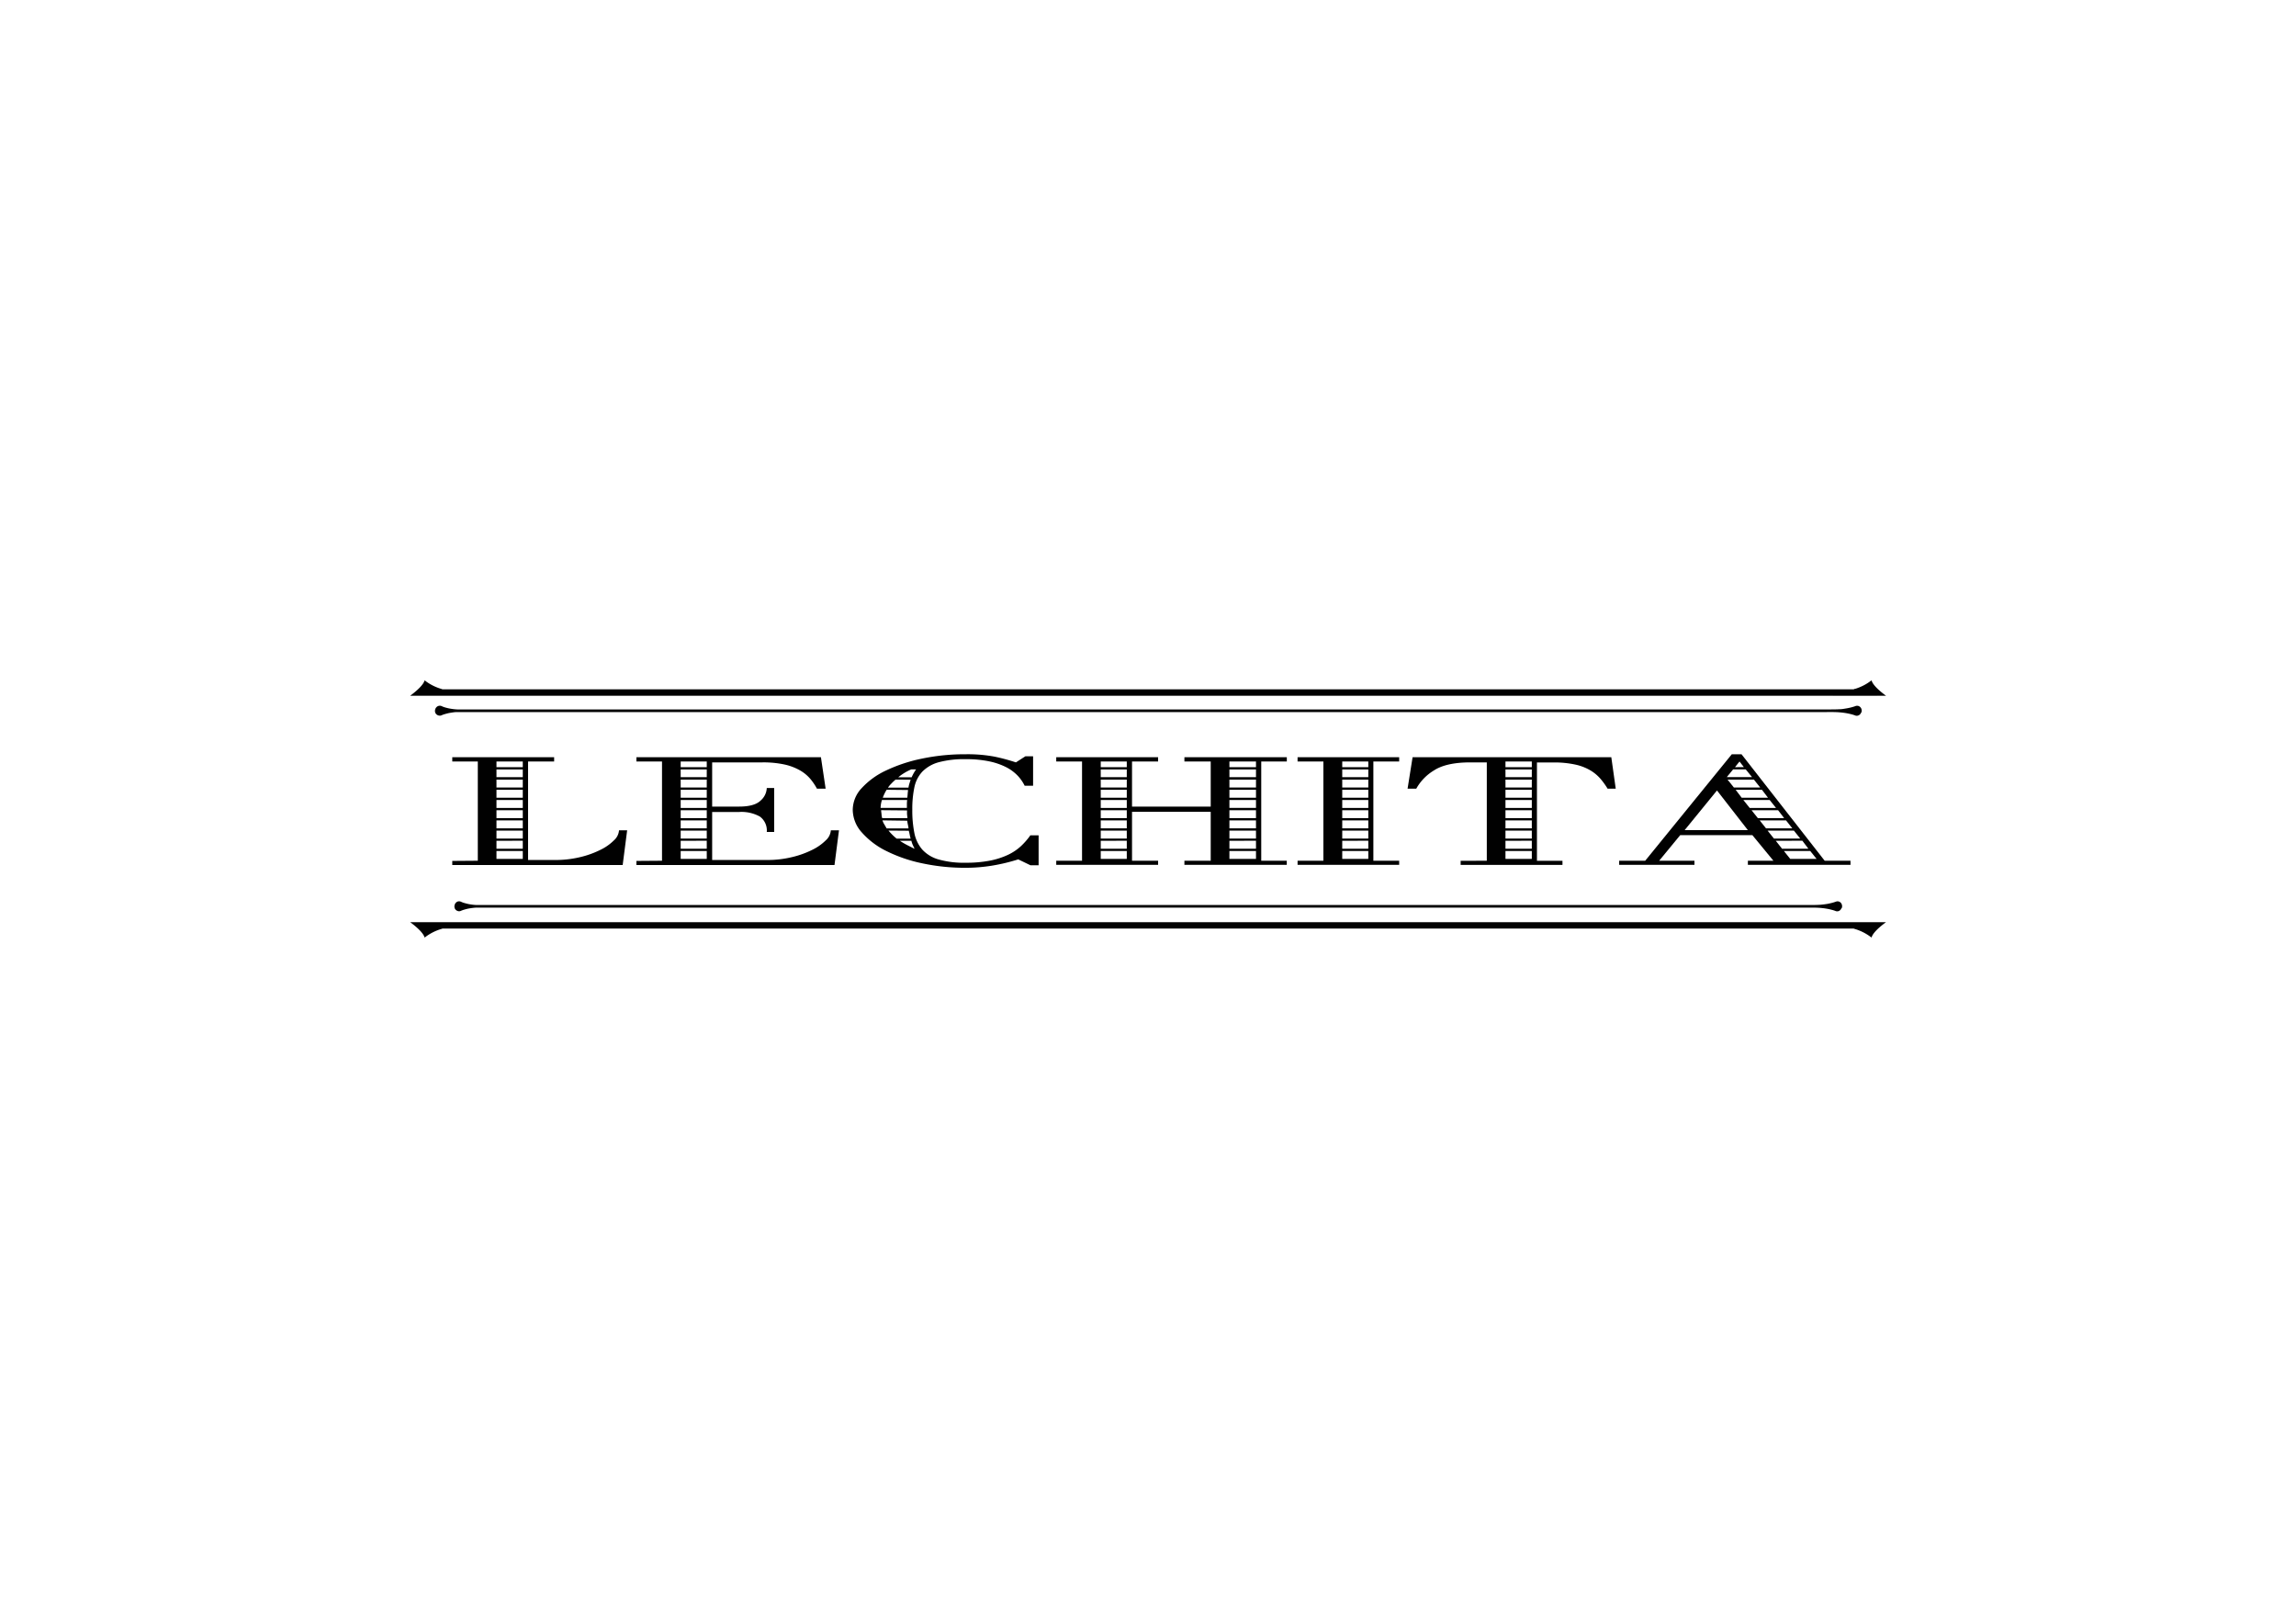 <svg id="Vrstva_1" data-name="Vrstva 1" xmlns="http://www.w3.org/2000/svg" viewBox="0 0 595.28 419.53"><defs><style>.cls-1{fill:#010101;}</style></defs><title>loga</title><path class="cls-1" d="M486.69,180.27v-1.6h-5.63a54.5,54.5,0,0,1-5.87,1.6Z"/><path class="cls-1" d="M123.88,223.19V197.46h-6.62v-1.12h26.41v1.12h-6.76V223h7a27.18,27.18,0,0,0,6.48-.74,24,24,0,0,0,5.25-1.88,12.86,12.86,0,0,0,3.55-2.49,3.84,3.84,0,0,0,1.3-2.59h2.11l-1.16,9H117.26v-1.06Zm4.84-25.73v1.47h6.82v-1.47Zm0,2.06v2h6.82v-2Zm0,2.64v2.05h6.82v-2.05Zm0,2.64v2.06h6.82V204.8Zm0,2.65v2.05h6.82v-2.05Zm0,2.64v2.06h6.82v-2.06Zm0,2.64v2.06h6.82v-2.06Zm0,2.65v2.06h6.82v-2.06Zm0,2.64v2.06h6.82V218Zm0,2.65v2.05h6.82v-2.05Z"/><path class="cls-1" d="M171.64,223.19V197.46H165v-1.12h47.84l1.22,8.17h-2.25a15,15,0,0,0-1.71-2.53,10,10,0,0,0-2.66-2.2,14.06,14.06,0,0,0-4-1.53,26.07,26.07,0,0,0-5.8-.56h-13v11.46h7c2.64,0,4.5-.52,5.56-1.56a4.54,4.54,0,0,0,1.6-3.26h1.92v11.4h-1.92a4.46,4.46,0,0,0-1.8-4,9.86,9.86,0,0,0-5.36-1.18h-7V223h14.26a26.89,26.89,0,0,0,6.41-.74,24,24,0,0,0,5.25-1.88,13,13,0,0,0,3.55-2.49,3.84,3.84,0,0,0,1.3-2.59h2.11l-1.16,9H165v-1.06Zm4.84-25.73v1.47h6.76v-1.47Zm0,2.06v2h6.76v-2Zm0,2.64v2.05h6.76v-2.05Zm0,2.64v2.06h6.76V204.8Zm0,2.65v2.05h6.76v-2.05Zm0,2.64v2.06h6.76v-2.06Zm0,2.64v2.06h6.76v-2.06Zm0,2.65v2.06h6.76v-2.06Zm0,2.64v2.06h6.76V218Zm0,2.65v2.05h6.76v-2.05Z"/><path class="cls-1" d="M267.17,216.61h2.11v7.76h-2.11L264,222.84a48.55,48.55,0,0,1-6.89,1.64,42.41,42.41,0,0,1-6.76.54A53.14,53.14,0,0,1,239,223.84a38.25,38.25,0,0,1-9.32-3.23,20.49,20.49,0,0,1-6.27-4.79,8.87,8.87,0,0,1-2.32-5.85,8.31,8.31,0,0,1,2.32-5.61,20,20,0,0,1,6.27-4.55,40.58,40.58,0,0,1,9.32-3.09,54.49,54.49,0,0,1,11.36-1.14,38,38,0,0,1,7.44.61,49.17,49.17,0,0,1,5.59,1.5l2.46-1.58h2v7.63h-2.19a10.61,10.61,0,0,0-1.73-2.52A11.31,11.31,0,0,0,261,199a17.61,17.61,0,0,0-4.4-1.55,28.58,28.58,0,0,0-6.21-.59,25.28,25.28,0,0,0-7,.79,9.45,9.45,0,0,0-4.23,2.41,8.45,8.45,0,0,0-2.09,4.09,27.42,27.42,0,0,0-.54,5.81,29.86,29.86,0,0,0,.54,6.05,9.25,9.25,0,0,0,2.05,4.29,9.07,9.07,0,0,0,4.23,2.56,24,24,0,0,0,7,.85,32,32,0,0,0,6.38-.56,20,20,0,0,0,4.67-1.52,13.3,13.3,0,0,0,3.35-2.27,18.19,18.19,0,0,0,2.39-2.76m-38.48-9.16a7.39,7.39,0,0,0-.35,2.05h6.82v-1a9.26,9.26,0,0,1,.07-1.05Zm-.21,2.64c0,.36.08.72.1,1.06a4.75,4.75,0,0,0,.17,1h6.55c0-.32-.08-.67-.1-1s0-.71,0-1Zm.34,2.64a4.74,4.74,0,0,0,.51,1.09l.58,1h5.66c0-.35-.1-.7-.16-1s-.13-.67-.18-1Zm1.09-7.93a10.71,10.71,0,0,0-1,2.06h6.35c.05-.35.08-.7.1-1s.06-.67.11-1Zm2.32-2.64c-.37.31-.72.63-1.06,1a6.89,6.89,0,0,0-.92,1.09h5.32a6.5,6.5,0,0,1,.24-1.06c.12-.36.22-.69.31-1Zm-1.84,13.22c.32.39.65.75,1,1.09a12,12,0,0,0,1.12,1h3.62c-.09-.31-.17-.64-.24-1s-.15-.7-.24-1.05Zm5.93-15.87a13.55,13.55,0,0,0-3.41,2.06h3.48a11.11,11.11,0,0,1,1.16-2.06Zm.75,20.57h.07l-.44-.94a5.91,5.91,0,0,1-.38-1.12h-3a21.19,21.19,0,0,0,1.84,1.09Z"/><path class="cls-1" d="M280.54,223.19V197.46h-6.69v-1.12h26.41v1.12H293.5v11.69h20.4V197.46h-6.82v-1.12h26.55v1.12H327v25.73h6.62v1.06H307.08v-1.06h6.82V210.5H293.5v12.69h6.76v1.06H273.85v-1.06Zm4.85-25.73v1.47h6.75v-1.47Zm0,2.06v2h6.75v-2Zm0,2.64v2.05h6.75v-2.05Zm0,2.64v2.06h6.75V204.8Zm0,2.65v2.05h6.75v-2.05Zm0,2.64v2.06h6.75v-2.06Zm0,2.64v2.06h6.75v-2.06Zm0,2.65v2.06h6.75v-2.06Zm0,2.64v2.06h6.75V218Zm0,2.65v2.05h6.75v-2.05Zm33.36-23.21v1.47h6.89v-1.47Zm0,2.06v2h6.89v-2Zm0,2.64v2.05h6.89v-2.05Zm0,2.64v2.06h6.89V204.8Zm0,2.65v2.05h6.89v-2.05Zm0,2.64v2.06h6.89v-2.06Zm0,2.64v2.06h6.89v-2.06Zm0,2.65v2.06h6.89v-2.06Zm0,2.64v2.06h6.89V218Zm0,2.65v2.05h6.89v-2.05Z"/><path class="cls-1" d="M343.11,223.19V197.46h-6.69v-1.12h26.34v1.12h-6.69v25.73h6.69v1.06H336.42v-1.06ZM348,197.46v1.47h6.76v-1.47Zm0,2.06v2h6.76v-2Zm0,2.64v2.05h6.76v-2.05Zm0,2.64v2.06h6.76V204.8Zm0,2.65v2.05h6.76v-2.05Zm0,2.64v2.06h6.76v-2.06Zm0,2.64v2.06h6.76v-2.06Zm0,2.65v2.06h6.76v-2.06Zm0,2.64v2.06h6.76V218Zm0,2.65v2.05h6.76v-2.05Z"/><path class="cls-1" d="M385.48,223.19v-25.5h-4.23q-6.28,0-9.48,2.09a12.82,12.82,0,0,0-4.58,4.73h-2.25l1.3-8.17h51.52l1.15,8.17H416.8A19.32,19.32,0,0,0,415,202a10.73,10.73,0,0,0-2.6-2.2,13.14,13.14,0,0,0-3.92-1.53,25.53,25.53,0,0,0-5.77-.56h-4.23v25.5h6.62v1.06h-26.4v-1.06Zm4.84-25.73v1.47h6.83v-1.47Zm0,2.06v2h6.83v-2Zm0,2.64v2.05h6.83v-2.05Zm0,2.64v2.06h6.83V204.8Zm0,2.65v2.05h6.83v-2.05Zm0,2.64v2.06h6.83v-2.06Zm0,2.64v2.06h6.83v-2.06Zm0,2.65v2.06h6.83v-2.06Zm0,2.64v2.06h6.83V218Zm0,2.65v2.05h6.83v-2.05Z"/><path class="cls-1" d="M479.78,224.25H453.17v-1.06h6.62l-5.46-6.64h-18.7l-5.46,6.64h9.15v1.06H419.8v-1.06h6.75L449,195.58h2.52l21.56,27.61h6.69Zm-43-9h16.38l-8-10.28Zm15.83-15.74h-3.27l-1.64,2h6.55Zm-4.71,2.64,1.64,2.05h6.82l-1.63-2.05Zm4.23-3.23L451,197.46l-1.17,1.47ZM450,204.8l1.57,2.06h6.82l-1.57-2.06Zm2,2.65,1.64,2.05h6.82l-1.63-2.05Zm2.12,2.64,1.64,2.06h6.82L461,210.09Zm2.11,2.64,1.64,2.06h6.82l-1.63-2.06Zm2.05,2.65,1.64,2.06h6.82l-1.64-2.06Zm2.12,2.64,1.63,2.06h6.83L467.29,218Zm2.11,2.65,1.64,2.05h6.83l-1.64-2.05Z"/><path class="cls-1" d="M120.74,180.38h0m-6-1.63-.33-.12a12.72,12.72,0,0,1-4.32-2.22c-.43,1.67-3.76,4-3.76,4H489s-3.34-2.3-3.77-4a13,13,0,0,1-4.35,2.24l-.29.1Z"/><path class="cls-1" d="M120.74,239.15h0m-6,1.63-.33.11a12.9,12.9,0,0,0-4.32,2.23c-.43-1.67-3.76-4-3.76-4H489s-3.34,2.3-3.77,4a13,13,0,0,0-4.35-2.24l-.29-.1Z"/><path class="cls-1" d="M482.5,184.84a1.2,1.2,0,0,1-.66.67,1.12,1.12,0,0,1-.44.09,1.13,1.13,0,0,1-.45-.09h0a8.19,8.19,0,0,0-1-.31,14.13,14.13,0,0,0-1.44-.3c-.46-.08-1-.14-1.59-.19-.94-.08-2-.08-3.27-.07q-174.27,0-348.54,0c-2.68,0-4.9,0-6.61,0-.6,0-1.14.1-1.61.17a10.83,10.83,0,0,0-1.41.32,5.87,5.87,0,0,0-1,.35h0a1.18,1.18,0,0,1-.92,0,1.2,1.2,0,0,1-.69-.64v0a1.36,1.36,0,0,1,0-1,1.31,1.31,0,0,1,.63-.72,1.23,1.23,0,0,1,.52-.12,1.21,1.21,0,0,1,.53.12,5.32,5.32,0,0,0,1,.36,11.86,11.86,0,0,0,1.41.31,14.18,14.18,0,0,0,1.62.17c1.7,0,3.91,0,6.57,0q174.28,0,348.58,0c1.24,0,2.33,0,3.27-.06.6,0,1.13-.12,1.59-.19s1.06-.2,1.44-.3c.68-.18,1-.31,1-.31l0,0a1.15,1.15,0,0,1,.91,0,1.25,1.25,0,0,1,.64.66v0a1.25,1.25,0,0,1,0,1"/><path class="cls-1" d="M477.4,235.55a1.2,1.2,0,0,1-.64.67,1.11,1.11,0,0,1-.43.09,1.12,1.12,0,0,1-.44-.09h0a7.78,7.78,0,0,0-1-.31,13.1,13.1,0,0,0-1.4-.3c-.45-.08-1-.14-1.55-.19-.91-.08-2-.08-3.18-.07q-169.45,0-338.92,0c-2.61,0-4.76,0-6.43,0a15.22,15.22,0,0,0-1.57.18,10.42,10.42,0,0,0-1.36.31,6.76,6.76,0,0,0-1,.35h0a1.09,1.09,0,0,1-.9,0,1.2,1.2,0,0,1-.67-.64v0a1.36,1.36,0,0,1,0-1,1.27,1.27,0,0,1,.61-.72,1.19,1.19,0,0,1,.51-.12,1.27,1.27,0,0,1,.51.12,5,5,0,0,0,1,.36,11,11,0,0,0,1.37.31,13,13,0,0,0,1.57.17c1.66,0,3.81,0,6.39,0q169.48,0,339,0c1.2,0,2.27,0,3.18-.07.59-.05,1.1-.12,1.56-.19s1-.2,1.39-.3c.66-.18,1-.31,1-.31l0,0a1.15,1.15,0,0,1,1.5.68v0a1.3,1.3,0,0,1,0,1"/></svg>
